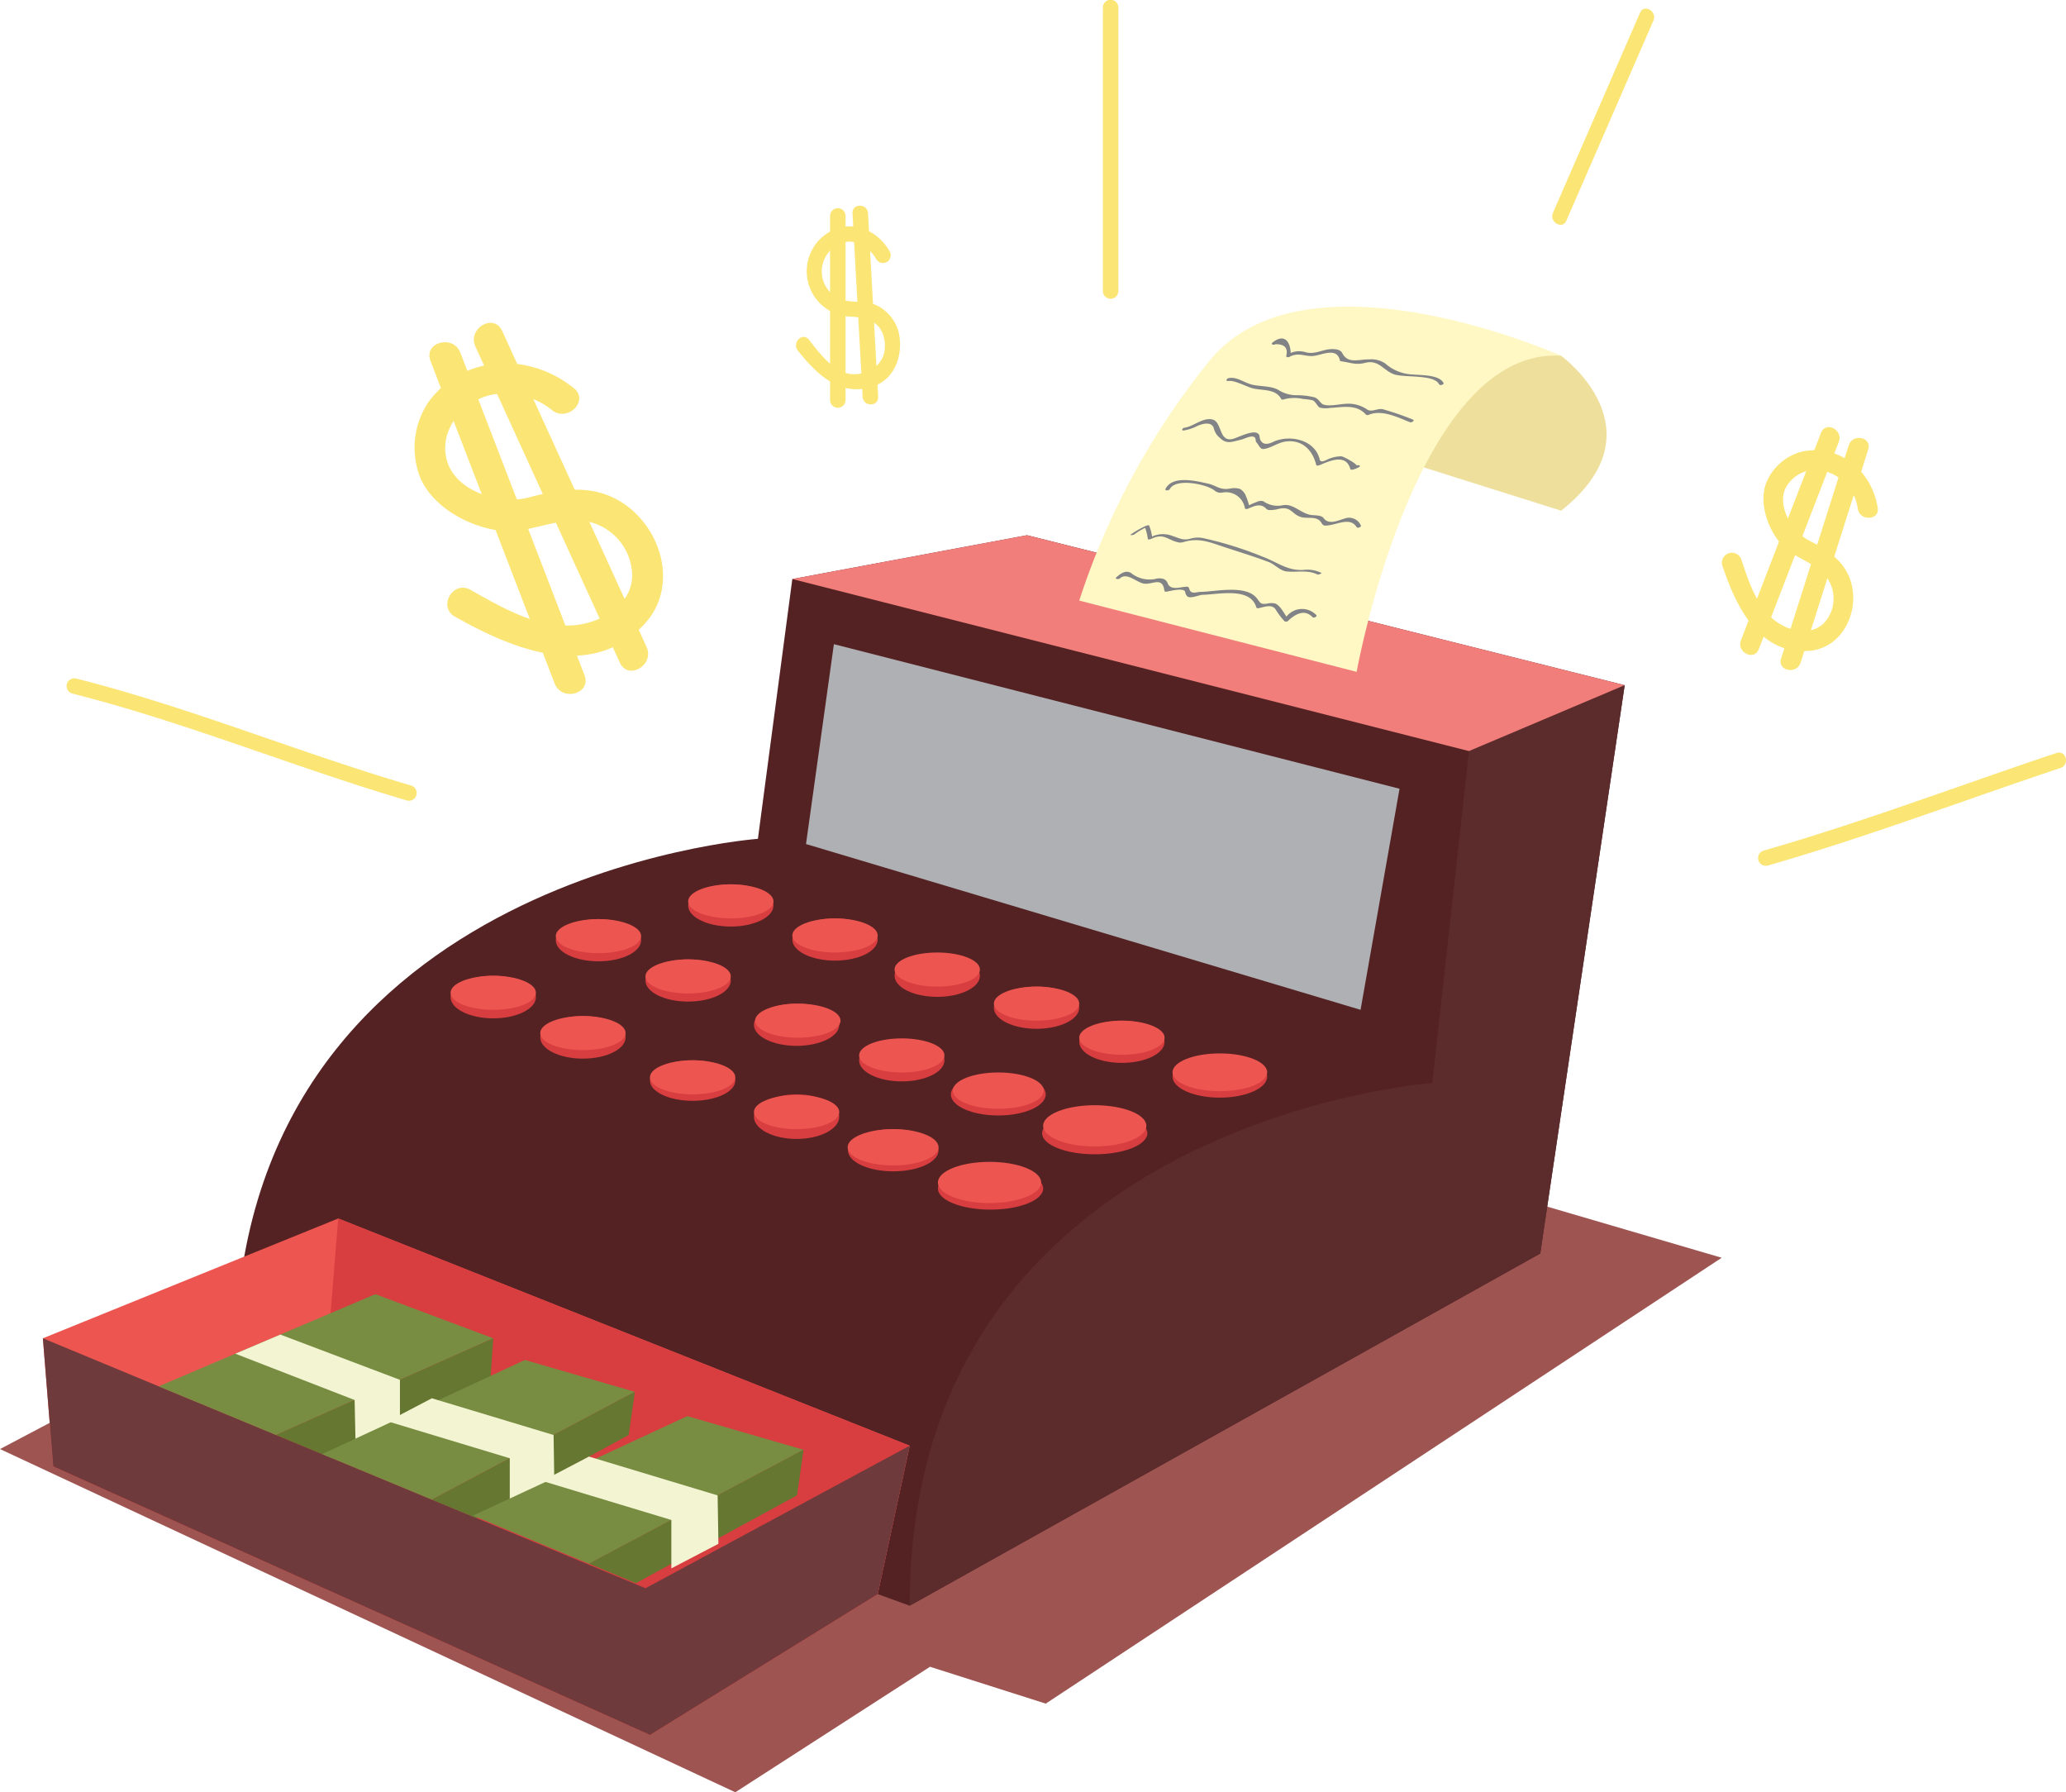 <svg xmlns="http://www.w3.org/2000/svg" width="294.484" height="255.415" viewBox="0 0 294.484 255.415">
  <g id="Group_16707" data-name="Group 16707" transform="translate(-37.606 -46.609)">
    <path id="Path_33555" data-name="Path 33555" d="M85.161,492.543l120.82-63.77,124.586,36.507-96.348,63.541-16.5-5.253-27.748,17.884Z" transform="translate(-47.554 -239.429)" fill="#9e5551"/>
    <path id="Path_33556" data-name="Path 33556" d="M240.505,284.514,235.6,321.537s-74.492,5.353-74.492,74.492l96.125,34.793,89.88-50.189,12.034-80.988-85.187-21.375Z" transform="translate(-89.963 -155.387)" fill="#552223"/>
    <path id="Path_33557" data-name="Path 33557" d="M468.664,407.66,480.7,326.672l-22.19,9.387-5.232,47.3s-74.492,5.353-74.492,74.492Z" transform="translate(-211.514 -182.415)" fill="#5c2b2c"/>
    <path id="Path_33558" data-name="Path 33558" d="M349.3,313.431l-3.974,28.483,79.046,23.625,5.555-31.506Z" transform="translate(-192.833 -175.021)" fill="#aeb0b3"/>
    <path id="Path_33559" data-name="Path 33559" d="M340.9,284.514l96.451,24.517,22.19-9.387-85.187-21.375Z" transform="translate(-190.363 -155.387)" fill="#f17e7a"/>
    <path id="Path_33560" data-name="Path 33560" d="M242.76,423.467c0,1.677-2.724,3.036-6.084,3.036s-6.084-1.359-6.084-3.036,2.724-3.036,6.084-3.036S242.76,421.79,242.76,423.467Z" transform="translate(-128.764 -234.77)" fill="#d83d40"/>
    <path id="Path_33561" data-name="Path 33561" d="M271.705,436.467c0,1.677-2.724,3.036-6.084,3.036s-6.084-1.359-6.084-3.036,2.724-3.036,6.084-3.036S271.705,434.79,271.705,436.467Z" transform="translate(-144.926 -242.029)" fill="#d83d40"/>
    <path id="Path_33562" data-name="Path 33562" d="M307.114,450.6c0,1.6-2.724,2.891-6.084,2.891s-6.084-1.294-6.084-2.891,2.724-2.891,6.084-2.891S307.114,449.008,307.114,450.6Z" transform="translate(-164.698 -250.005)" fill="#d83d40"/>
    <path id="Path_33563" data-name="Path 33563" d="M340.668,461.89c0,1.754-2.724,3.176-6.084,3.176s-6.084-1.421-6.084-3.176,2.724-3.176,6.084-3.176S340.668,460.135,340.668,461.89Z" transform="translate(-183.436 -256.148)" fill="#d83d40"/>
    <path id="Path_33564" data-name="Path 33564" d="M371.778,472.939c0,1.662-2.891,3.009-6.457,3.009s-6.458-1.347-6.458-3.009,2.892-3.008,6.458-3.008S371.778,471.277,371.778,472.939Z" transform="translate(-200.39 -262.411)" fill="#d83d40"/>
    <path id="Path_33565" data-name="Path 33565" d="M402.9,485.294c0,1.661-3.357,3.008-7.5,3.008s-7.5-1.347-7.5-3.008,3.357-3.009,7.5-3.009S402.9,483.632,402.9,485.294Z" transform="translate(-216.606 -269.31)" fill="#d83d40"/>
    <path id="Path_33566" data-name="Path 33566" d="M436.535,467.439c0,1.662-3.357,3.009-7.5,3.009s-7.5-1.347-7.5-3.009,3.358-3.008,7.5-3.008S436.535,465.777,436.535,467.439Z" transform="translate(-235.389 -259.34)" fill="#d83d40"/>
    <path id="Path_33567" data-name="Path 33567" d="M405.6,454.91c0,1.661-3.026,3.008-6.76,3.008s-6.761-1.347-6.761-3.008,3.027-3.009,6.761-3.009S405.6,453.247,405.6,454.91Z" transform="translate(-218.941 -252.343)" fill="#d83d40"/>
    <path id="Path_33568" data-name="Path 33568" d="M374.628,443.91c0,1.661-2.724,3.008-6.083,3.008s-6.084-1.347-6.084-3.008,2.724-3.009,6.084-3.009S374.628,442.247,374.628,443.91Z" transform="translate(-202.399 -246.201)" fill="#d83d40"/>
    <path id="Path_33569" data-name="Path 33569" d="M340.669,432.439c0,1.662-2.724,3.009-6.083,3.009s-6.084-1.347-6.084-3.009,2.724-3.008,6.084-3.008S340.669,430.777,340.669,432.439Z" transform="translate(-183.436 -239.796)" fill="#d83d40"/>
    <path id="Path_33570" data-name="Path 33570" d="M305.664,418.156c0,1.662-2.724,3.008-6.083,3.008s-6.084-1.346-6.084-3.008,2.724-3.009,6.084-3.009S305.664,416.494,305.664,418.156Z" transform="translate(-163.889 -231.82)" fill="#d83d40"/>
    <path id="Path_33571" data-name="Path 33571" d="M276.719,405.156c0,1.662-2.724,3.008-6.084,3.008s-6.084-1.346-6.084-3.008,2.724-3.009,6.084-3.009S276.719,403.494,276.719,405.156Z" transform="translate(-147.726 -224.56)" fill="#d83d40"/>
    <path id="Path_33572" data-name="Path 33572" d="M319.441,393.939c0,1.662-2.724,3.009-6.084,3.009s-6.084-1.347-6.084-3.009,2.724-3.008,6.084-3.008S319.441,392.277,319.441,393.939Z" transform="translate(-171.582 -218.297)" fill="#d83d40"/>
    <path id="Path_33573" data-name="Path 33573" d="M353.073,404.939c0,1.662-2.724,3.009-6.084,3.009s-6.084-1.347-6.084-3.009,2.724-3.008,6.084-3.008S353.073,403.277,353.073,404.939Z" transform="translate(-190.363 -224.44)" fill="#d83d40"/>
    <path id="Path_33574" data-name="Path 33574" d="M386.073,416.627c0,1.661-2.723,3.008-6.083,3.008s-6.084-1.347-6.084-3.008,2.724-3.009,6.084-3.009S386.073,414.965,386.073,416.627Z" transform="translate(-208.79 -230.966)" fill="#d83d40"/>
    <path id="Path_33575" data-name="Path 33575" d="M418.127,426.939c0,1.662-2.724,3.009-6.083,3.009s-6.085-1.347-6.085-3.009,2.725-3.008,6.085-3.008S418.127,425.277,418.127,426.939Z" transform="translate(-226.689 -236.725)" fill="#d83d40"/>
    <path id="Path_33576" data-name="Path 33576" d="M445.682,437.939c0,1.662-2.724,3.009-6.083,3.009s-6.085-1.347-6.085-3.009,2.725-3.008,6.085-3.008S445.682,436.277,445.682,437.939Z" transform="translate(-242.076 -242.867)" fill="#d83d40"/>
    <path id="Path_33577" data-name="Path 33577" d="M477.114,449.156c0,1.662-3.021,3.008-6.746,3.008s-6.747-1.346-6.747-3.008,3.021-3.009,6.747-3.009S477.114,447.494,477.114,449.156Z" transform="translate(-258.888 -249.13)" fill="#d83d40"/>
    <path id="Path_33578" data-name="Path 33578" d="M271.705,435.86c0,1.341-2.724,2.429-6.084,2.429s-6.084-1.088-6.084-2.429,2.724-2.429,6.084-2.429S271.705,434.519,271.705,435.86Z" transform="translate(-144.926 -242.029)" fill="#ed5650"/>
    <ellipse id="Ellipse_1561" data-name="Ellipse 1561" cx="6.084" cy="2.429" rx="6.084" ry="2.429" transform="translate(130.247 197.709)" fill="#ed5650"/>
    <ellipse id="Ellipse_1562" data-name="Ellipse 1562" cx="6.084" cy="2.429" rx="6.084" ry="2.429" transform="translate(145.065 202.662)" fill="#ed5650"/>
    <path id="Path_33579" data-name="Path 33579" d="M371.72,472.518c0,1.428-2.9,2.586-6.481,2.586s-6.481-1.158-6.481-2.586,2.9-2.587,6.481-2.587S371.72,471.089,371.72,472.518Z" transform="translate(-200.332 -262.411)" fill="#ed5650"/>
    <path id="Path_33580" data-name="Path 33580" d="M402.614,483.432c0,1.622-3.293,2.937-7.355,2.937s-7.356-1.315-7.356-2.937,3.293-2.936,7.356-2.936S402.614,481.811,402.614,483.432Z" transform="translate(-216.606 -268.311)" fill="#ed5650"/>
    <path id="Path_33581" data-name="Path 33581" d="M242.76,422.86c0,1.341-2.724,2.429-6.084,2.429s-6.084-1.088-6.084-2.429,2.724-2.429,6.084-2.429S242.76,421.519,242.76,422.86Z" transform="translate(-128.764 -234.77)" fill="#ed5650"/>
    <path id="Path_33582" data-name="Path 33582" d="M436.573,465.15c0,1.622-3.293,2.937-7.356,2.937s-7.356-1.315-7.356-2.937,3.293-2.936,7.356-2.936S436.573,463.528,436.573,465.15Z" transform="translate(-235.569 -258.102)" fill="#ed5650"/>
    <path id="Path_33583" data-name="Path 33583" d="M319.442,393.36c0,1.341-2.724,2.429-6.084,2.429s-6.084-1.088-6.084-2.429,2.724-2.429,6.084-2.429S319.442,392.019,319.442,393.36Z" transform="translate(-171.583 -218.297)" fill="#ed5650"/>
    <ellipse id="Ellipse_1563" data-name="Ellipse 1563" cx="6.084" cy="2.429" rx="6.084" ry="2.429" transform="translate(150.542 177.491)" fill="#ed5650"/>
    <path id="Path_33584" data-name="Path 33584" d="M386.073,415.36c0,1.341-2.723,2.429-6.084,2.429S373.9,416.7,373.9,415.36s2.724-2.429,6.084-2.429S386.073,414.019,386.073,415.36Z" transform="translate(-208.79 -230.582)" fill="#ed5650"/>
    <ellipse id="Ellipse_1564" data-name="Ellipse 1564" cx="6.084" cy="2.429" rx="6.084" ry="2.429" transform="translate(179.27 187.206)" fill="#ed5650"/>
    <ellipse id="Ellipse_1565" data-name="Ellipse 1565" cx="6.084" cy="2.429" rx="6.084" ry="2.429" transform="translate(191.438 192.064)" fill="#ed5650"/>
    <path id="Path_33585" data-name="Path 33585" d="M477.114,448.189c0,1.488-3.021,2.693-6.747,2.693s-6.746-1.206-6.746-2.693,3.021-2.693,6.746-2.693S477.114,446.7,477.114,448.189Z" transform="translate(-258.888 -248.767)" fill="#ed5650"/>
    <path id="Path_33586" data-name="Path 33586" d="M276.719,404.576c0,1.342-2.724,2.429-6.084,2.429s-6.084-1.087-6.084-2.429,2.724-2.429,6.084-2.429S276.719,403.235,276.719,404.576Z" transform="translate(-147.726 -224.56)" fill="#ed5650"/>
    <path id="Path_33587" data-name="Path 33587" d="M305.664,417.576c0,1.342-2.724,2.429-6.084,2.429s-6.084-1.087-6.084-2.429,2.724-2.429,6.084-2.429S305.664,416.235,305.664,417.576Z" transform="translate(-163.889 -231.82)" fill="#ed5650"/>
    <ellipse id="Ellipse_1566" data-name="Ellipse 1566" cx="6.084" cy="2.429" rx="6.084" ry="2.429" transform="translate(145.243 189.635)" fill="#ed5650"/>
    <ellipse id="Ellipse_1567" data-name="Ellipse 1567" cx="6.084" cy="2.429" rx="6.084" ry="2.429" transform="translate(160.061 194.588)" fill="#ed5650"/>
    <path id="Path_33588" data-name="Path 33588" d="M405.678,454.235c0,1.429-2.9,2.587-6.48,2.587s-6.481-1.158-6.481-2.587,2.9-2.588,6.481-2.588S405.678,452.805,405.678,454.235Z" transform="translate(-219.295 -252.201)" fill="#ed5650"/>
    <path id="Path_33589" data-name="Path 33589" d="M217.99,552.3l-32.464,20.068-85.059-38.272L99,515.839l42.1-17.075,81.455,32.384Z" transform="translate(-55.279 -278.512)" fill="#ed5650"/>
    <path id="Path_33590" data-name="Path 33590" d="M142.956,498.765l-1.472,18.253-39.155,17.074,85.059,38.272L219.851,552.3l4.559-21.148Z" transform="translate(-57.141 -278.512)" fill="#d83d40"/>
    <path id="Path_33591" data-name="Path 33591" d="M99,537.431l85.891,35.622,37.663-20.313-4.559,21.148-32.464,20.068-85.059-38.272Z" transform="translate(-55.279 -300.103)" fill="#6f3a3b"/>
    <path id="Path_33592" data-name="Path 33592" d="M167.263,523.181l-30.894,13.138,16.725,6.937,30.968-13.781Z" transform="translate(-76.149 -292.146)" fill="#788d42"/>
    <path id="Path_33593" data-name="Path 33593" d="M205.211,537.431l-.46,6.624-22.515,10.472-7.993-3.315Z" transform="translate(-97.298 -300.103)" fill="#657730"/>
    <path id="Path_33594" data-name="Path 33594" d="M161.124,538.957l17,6.6.151,6.991,6.31-3.189v-6.677l-17.048-6.45Z" transform="translate(-89.972 -299.434)" fill="#f2f4d2"/>
    <path id="Path_33595" data-name="Path 33595" d="M189.128,557.847l28.9-13.416,15.677,4.538L204.77,564.334Z" transform="translate(-105.61 -304.012)" fill="#788d42"/>
    <path id="Path_33596" data-name="Path 33596" d="M253.487,554.706l-.883,6.153L230.881,572.7l-6.333-2.626Z" transform="translate(-125.389 -309.75)" fill="#657730"/>
    <path id="Path_33597" data-name="Path 33597" d="M210.329,560.08l17.387,5.256v6.529l6.348-3.312-.105-6.532-17.351-5.233Z" transform="translate(-117.448 -310.912)" fill="#f2f4d2"/>
    <path id="Path_33598" data-name="Path 33598" d="M237.829,576.72l30.549-14.18,16.57,4.8-30.586,16.241Z" transform="translate(-132.805 -314.124)" fill="#788d42"/>
    <path id="Path_33599" data-name="Path 33599" d="M305.854,573.4l-.934,6.5-22.959,12.514-6.693-2.776Z" transform="translate(-153.711 -320.189)" fill="#657730"/>
    <path id="Path_33600" data-name="Path 33600" d="M260.237,579.081l18.378,5.555v6.9l6.71-3.5-.111-6.9L266.875,575.6Z" transform="translate(-145.318 -321.418)" fill="#f2f4d2"/>
    <path id="Path_33601" data-name="Path 33601" d="M553.6,218.816s14.573,10.55,0,22.08l-28.041-8.832S532.542,212.616,553.6,218.816Z" transform="translate(-293.472 -121.507)" fill="#eee09c"/>
    <path id="Path_33602" data-name="Path 33602" d="M433.514,246.385l39.541,10.157s8.39-46.368,29.145-45.043c0,0-36.519-16.339-50.262.883A106.84,106.84,0,0,0,433.514,246.385Z" transform="translate(-242.076 -114.189)" fill="#fff8c5"/>
    <g id="Group_16688" data-name="Group 16688" transform="translate(196.639 128.094)">
      <path id="Path_33603" data-name="Path 33603" d="M445.891,291.009c1.036-.937,2.407.647,3.5.757,1.212.122,2.582-1.036,2.841,1.02.014.113.2.134.285.122.4-.057,2.515-.643,2.678.043a1.014,1.014,0,0,0,.345.656c.521.309,1.649-.248,2.129-.257,2.274-.044,6.813-1.142,7.664,1.791.044.15.258.13.371.106.742-.156,1.873-.617,2.389.2a10.657,10.657,0,0,0,1.239,1.652.427.427,0,0,0,.6-.111q2.066-1.884,3.422-.441c.191.158.768-.121.5-.342a2.815,2.815,0,0,0-4.527.737l.6-.111c-.6-.648-1.072-1.928-1.929-2.251a2.565,2.565,0,0,0-1.127.03c-.934.125-.934-.071-1.429-.725-1.546-2.042-5.954-.973-8.06-.951-.61.006-1.4.431-1.619-.477a.336.336,0,0,0-.374-.263c-.972.041-2.328.612-2.722-.57a1.028,1.028,0,0,0-.854-.6,2.146,2.146,0,0,0-.9.07,4.2,4.2,0,0,1-3.429-.848c-.787-.473-1.547.107-2.107.613-.288.26.342.316.525.151Z" transform="translate(-445.292 -290.07)" fill="#818386"/>
    </g>
    <g id="Group_16689" data-name="Group 16689" transform="translate(198.733 121.464)">
      <path id="Path_33604" data-name="Path 33604" d="M450.58,276.37a9.266,9.266,0,0,1,2-1.146l-.5.053a7.223,7.223,0,0,1,.442,1.766c0,.114.461-.032.5-.053,1.841-.9,2.309.223,3.97.527a1.648,1.648,0,0,0,.688-.09c1.86-.544,3.237-.113,5,.487,2.362.8,4.747,1.5,7.082,2.388.854.325,1.614,1.241,2.54,1.337,1.465.151,3-.259,4.378.429.164.081.662-.184.6-.213a4.537,4.537,0,0,0-2.577-.436c-2.279.149-3.775-1.125-5.8-1.878a52.176,52.176,0,0,0-8.559-2.668,3.816,3.816,0,0,0-1.742.086c-1.049.315-1.656-.09-2.584-.383a3.7,3.7,0,0,0-3.368.347l.5-.053a7.215,7.215,0,0,0-.442-1.766c-.03-.123-.444.026-.5.053a13.959,13.959,0,0,0-2.122,1.209c-.257.178.381.077.486,0Z" transform="translate(-450.034 -275.056)" fill="#818386"/>
    </g>
    <g id="Group_16690" data-name="Group 16690" transform="translate(203.717 115.023)">
      <path id="Path_33605" data-name="Path 33605" d="M461.946,261.766c.825-1.625,5.23-.724,6.371.186a1.333,1.333,0,0,0,1.138.3,2.724,2.724,0,0,1,3.2,2.227c.047.175.34.12.453.07.85-.371,1.792-.837,2.585.006a.648.648,0,0,0,.4.189,4.341,4.341,0,0,0,1.365-.165c1.87-.431,1.839.8,3.274,1.184.828.223,2.148-.175,2.748.677.143.2.262.5.563.513,1.477.077,3.553-1.376,4.534.223.128.208.746-.01.591-.264a1.823,1.823,0,0,0-2.251-.977c-.957.268-2.315.995-3.06-.063-.274-.389-1.238-.377-1.637-.412-1.533-.135-2.661-1.737-4.214-1.394a3.506,3.506,0,0,1-2.719-.576,1.3,1.3,0,0,0-.954.106,7.452,7.452,0,0,0-1.086.465,10.045,10.045,0,0,0-.514-1.48c-.116-.274-.569-.825-.892-.881a2.963,2.963,0,0,0-1.279-.026c-1.486.278-1.955-.433-3.17-.7-1.666-.367-5.048-1.227-6.053.752-.151.3.494.253.6.039Z" transform="translate(-461.32 -260.471)" fill="#818386"/>
    </g>
    <g id="Group_16691" data-name="Group 16691" transform="translate(206.102 106.344)">
      <path id="Path_33606" data-name="Path 33606" d="M466.976,242.427a6.576,6.576,0,0,0,1.9-.634c.824-.377,2.154-.68,2.389.42a2.414,2.414,0,0,0,.842,1.27c.973.976,1.789.526,3.052.252.443-.1,1.811-.88,2.025-.109.034.123.007.391.135.5.27.237.5,1.005.992.946,1.134-.135,2.009-.909,3.165-1.067,2.372-.325,3.856,1.257,4.356,3.316.042.173.346.105.451.061,1.37-.571,3.794-1.727,4.407.527.038.141.266.116.367.091a2.8,2.8,0,0,0,.891-.362c.378-.208-.181-.341-.4-.218.246-.135-1.773-1.284-2.132-1.311a4.716,4.716,0,0,0-1.516.264c-.544.148-1.406.851-1.575.156-.682-2.809-4.31-3.573-6.653-2.46-.618.294-1.41.5-1.8-.3-.186-.378.011-.725-.44-.968-.78-.42-2.854.679-3.488.832-2.026.488-1.482-2.417-2.9-2.768-1.357-.335-2.7,1-3.98,1.17-.321.043-.52.445-.079.386Z" transform="translate(-466.721 -240.817)" fill="#818386"/>
    </g>
    <g id="Group_16692" data-name="Group 16692" transform="translate(212.432 100.46)">
      <path id="Path_33607" data-name="Path 33607" d="M481.313,227.936c.868-.139,2.532.786,3.378,1.019,1.436.395,3.35.025,4.164,1.557.07.131.332.069.429.028a5.556,5.556,0,0,1,2.652-.046,12.666,12.666,0,0,1,1.3.173c.5.1.687.813,1.107,1.06a3.535,3.535,0,0,0,1.461.048c1.822-.085,3.724-.59,5.119.945.106.117.3.08.429.028,1.866-.772,4.113.38,5.858,1.065.236.093.748-.246.38-.391a41.233,41.233,0,0,0-4.232-1.453c-.756-.2-1.626.491-2.286.012a4.75,4.75,0,0,0-3.2-.778c-.745.032-2.709.492-3.279-.079-.343-.344-.495-.656-.972-.848a10.191,10.191,0,0,0-2.551-.312,4.831,4.831,0,0,1-2.6-.736c-1.058-.633-2.722-.478-3.883-.8-1.13-.31-2.03-1.1-3.2-.908-.328.053-.51.484-.072.413Z" transform="translate(-481.054 -227.494)" fill="#818386"/>
    </g>
    <g id="Group_16693" data-name="Group 16693" transform="translate(218.888 94.85)">
      <path id="Path_33608" data-name="Path 33608" d="M496.195,215.6q1.967-.026,1.534,1.682c-.005.218.324.194.455.124,1.319-.708,2.133-.021,3.4-.13,1.211-.105,3.373-1.31,3.8.648.019.088.129.109.2.118,1.39.185,2.034.565,3.419.212,1.859-.473,2.548,1.02,3.989,1.6s5.786-.022,6.521,1.452c.123.246.749.049.64-.172-.6-1.211-3.256-1.1-4.356-1.221a6.234,6.234,0,0,1-3.943-1.558,3.519,3.519,0,0,0-2.281-.59c-1.487-.034-3.043.69-3.85-.891-.277-.543-1-.583-1.519-.575-1.3.02-2.3.79-3.666.455a3.086,3.086,0,0,0-2.624.334l.455.124c.045-1.9-.84-3.247-2.586-1.851-.34.271.189.41.409.235Z" transform="translate(-495.675 -214.789)" fill="#818386"/>
    </g>
    <g id="Group_16694" data-name="Group 16694" transform="translate(151.065 78.868)">
      <path id="Path_33609" data-name="Path 33609" d="M355.436,182.161c-1.62-2.839-4.976-4.486-8.12-3.012a6.473,6.473,0,0,0,2.581,12.317c2.571.116,4.611.9,4.855,3.761.231,2.706-1.856,4.433-4.431,4.441-2.722.008-4.905-3.043-6.412-4.937-.886-1.114-2.438.459-1.561,1.561,2.741,3.446,6.119,6.729,10.829,5.082,3.162-1.106,4.259-4.76,3.528-7.76a5.978,5.978,0,0,0-2.569-3.453c-1.9-1.289-4.3-.371-6.22-1.427a4.279,4.279,0,0,1,.118-7.492c2.123-1.229,4.423.155,5.495,2.034a1.1,1.1,0,0,0,1.907-1.114Z" transform="translate(-342.088 -178.598)" fill="#fbe574"/>
    </g>
    <g id="Group_16695" data-name="Group 16695" transform="translate(155.923 76.323)">
      <path id="Path_33610" data-name="Path 33610" d="M353.089,173.9v26.227a1.1,1.1,0,0,0,2.208,0V173.9a1.1,1.1,0,0,0-2.208,0Z" transform="translate(-353.089 -172.834)" fill="#fbe574"/>
    </g>
    <g id="Group_16696" data-name="Group 16696" transform="translate(159.119 75.923)">
      <path id="Path_33611" data-name="Path 33611" d="M360.329,172.994l1.445,26.188c.078,1.416,2.286,1.423,2.208,0l-1.445-26.188c-.078-1.416-2.287-1.423-2.208,0Z" transform="translate(-360.327 -171.929)" fill="#fbe574"/>
    </g>
    <g id="Group_16697" data-name="Group 16697" transform="translate(96.698 98.383)">
      <path id="Path_33612" data-name="Path 33612" d="M241.688,226.342c-6.343-5.118-15.6-4.888-20.673,1.885a11.636,11.636,0,0,0-1.179,10.975c1.841,4.154,6.983,6.931,11.346,7.435,4.389.506,8.435-2.235,12.807-1.22a7.994,7.994,0,0,1,5.992,7.219c.255,4.3-4.016,6.972-7.847,7.438-5.39.655-10.684-2.45-15.184-5-2.481-1.406-4.706,2.41-2.229,3.813,8.139,4.611,19.412,9.33,27.045,1.03,5.193-5.646,2.108-14.635-4.221-17.859-3.983-2.03-8.235-1.229-12.351-.132-3.9,1.038-10.054-.734-11.5-4.948-1.215-3.533.847-7.088,3.871-8.8,3.486-1.969,7.985-1.151,11,1.283,2.194,1.771,5.339-1.334,3.123-3.123Z" transform="translate(-218.975 -222.79)" fill="#fbe574"/>
    </g>
    <g id="Group_16698" data-name="Group 16698" transform="translate(98.802 95.378)">
      <path id="Path_33613" data-name="Path 33613" d="M223.9,218.648q8.848,22.985,17.7,45.97c1.012,2.629,5.282,1.488,4.258-1.174q-8.848-22.985-17.7-45.971c-1.012-2.629-5.283-1.488-4.258,1.174Z" transform="translate(-223.738 -215.985)" fill="#fbe574"/>
    </g>
    <g id="Group_16699" data-name="Group 16699" transform="translate(105.145 92.612)">
      <path id="Path_33614" data-name="Path 33614" d="M238.324,213.1q10.294,22.527,20.587,45.054c1.182,2.587,4.988.341,3.813-2.229l-20.588-45.054c-1.182-2.587-4.987-.341-3.813,2.229Z" transform="translate(-238.101 -209.722)" fill="#fbe574"/>
    </g>
    <g id="Group_16700" data-name="Group 16700" transform="translate(283.012 110.772)">
      <path id="Path_33615" data-name="Path 33615" d="M663.123,259.048c-.815-5.183-5.331-9.073-10.68-8.034a7.49,7.49,0,0,0-5.3,4.727c-.916,2.778.337,6.325,2.2,8.452s4.991,2.578,6.639,4.952a5.146,5.146,0,0,1-.26,6.034c-1.738,2.163-4.93,1.592-6.959.158-2.855-2.017-4.04-5.786-5.086-8.948a1.423,1.423,0,0,0-2.711.857c1.892,5.718,5.232,12.841,12.461,12.179,4.918-.45,7.331-6.073,5.7-10.347-1.024-2.69-3.4-4.145-5.837-5.4-2.308-1.189-4.48-4.7-3.351-7.332a4.851,4.851,0,0,1,5.648-2.525,6.482,6.482,0,0,1,4.7,5.367c.282,1.793,3.125,1.671,2.839-.14Z" transform="translate(-640.884 -250.846)" fill="#fbe574"/>
    </g>
    <g id="Group_16701" data-name="Group 16701" transform="translate(285.647 107.473)">
      <path id="Path_33616" data-name="Path 33616" d="M658.378,244.179l-11.42,29.585c-.654,1.692,1.878,2.993,2.539,1.28l11.42-29.585c.654-1.692-1.878-2.993-2.539-1.28Z" transform="translate(-646.851 -243.374)" fill="#fbe574"/>
    </g>
    <g id="Group_16702" data-name="Group 16702" transform="translate(291.402 109.019)">
      <path id="Path_33617" data-name="Path 33617" d="M669.6,247.924l-9.645,30.4c-.554,1.746,2.233,2.318,2.783.584l9.645-30.4c.554-1.745-2.232-2.318-2.782-.584Z" transform="translate(-659.882 -246.876)" fill="#fbe574"/>
    </g>
    <g id="Group_16703" data-name="Group 16703" transform="translate(47.124 143.278)">
      <path id="Path_33618" data-name="Path 33618" d="M155.777,339.728c-16.016-4.7-31.49-11.139-47.69-15.234a1.1,1.1,0,0,0-.587,2.129c16.2,4.1,31.674,10.529,47.69,15.234a1.1,1.1,0,0,0,.587-2.129Z" transform="translate(-106.713 -324.456)" fill="#fbe574"/>
    </g>
    <g id="Group_16704" data-name="Group 16704" transform="translate(194.807 46.609)">
      <path id="Path_33619" data-name="Path 33619" d="M443.351,147.018v-40.4a1.1,1.1,0,0,0-2.208,0v40.4a1.1,1.1,0,0,0,2.208,0Z" transform="translate(-441.143 -105.546)" fill="#fbe574"/>
    </g>
    <g id="Group_16705" data-name="Group 16705" transform="translate(288.232 153.852)">
      <path id="Path_33620" data-name="Path 33620" d="M654.071,364.5c14.1-4.054,27.823-9.262,41.729-13.909,1.343-.449.767-2.582-.587-2.129-13.905,4.648-27.63,9.856-41.729,13.91a1.1,1.1,0,0,0,.587,2.129Z" transform="translate(-652.705 -348.399)" fill="#fbe574"/>
    </g>
    <g id="Group_16706" data-name="Group 16706" transform="translate(258.853 47.834)">
      <path id="Path_33621" data-name="Path 33621" d="M588.186,138.558q6.211-14.272,12.424-28.544c.562-1.292-1.34-2.417-1.907-1.115l-12.424,28.544c-.562,1.292,1.34,2.417,1.907,1.115Z" transform="translate(-586.176 -108.32)" fill="#fbe574"/>
    </g>
  </g>
</svg>
